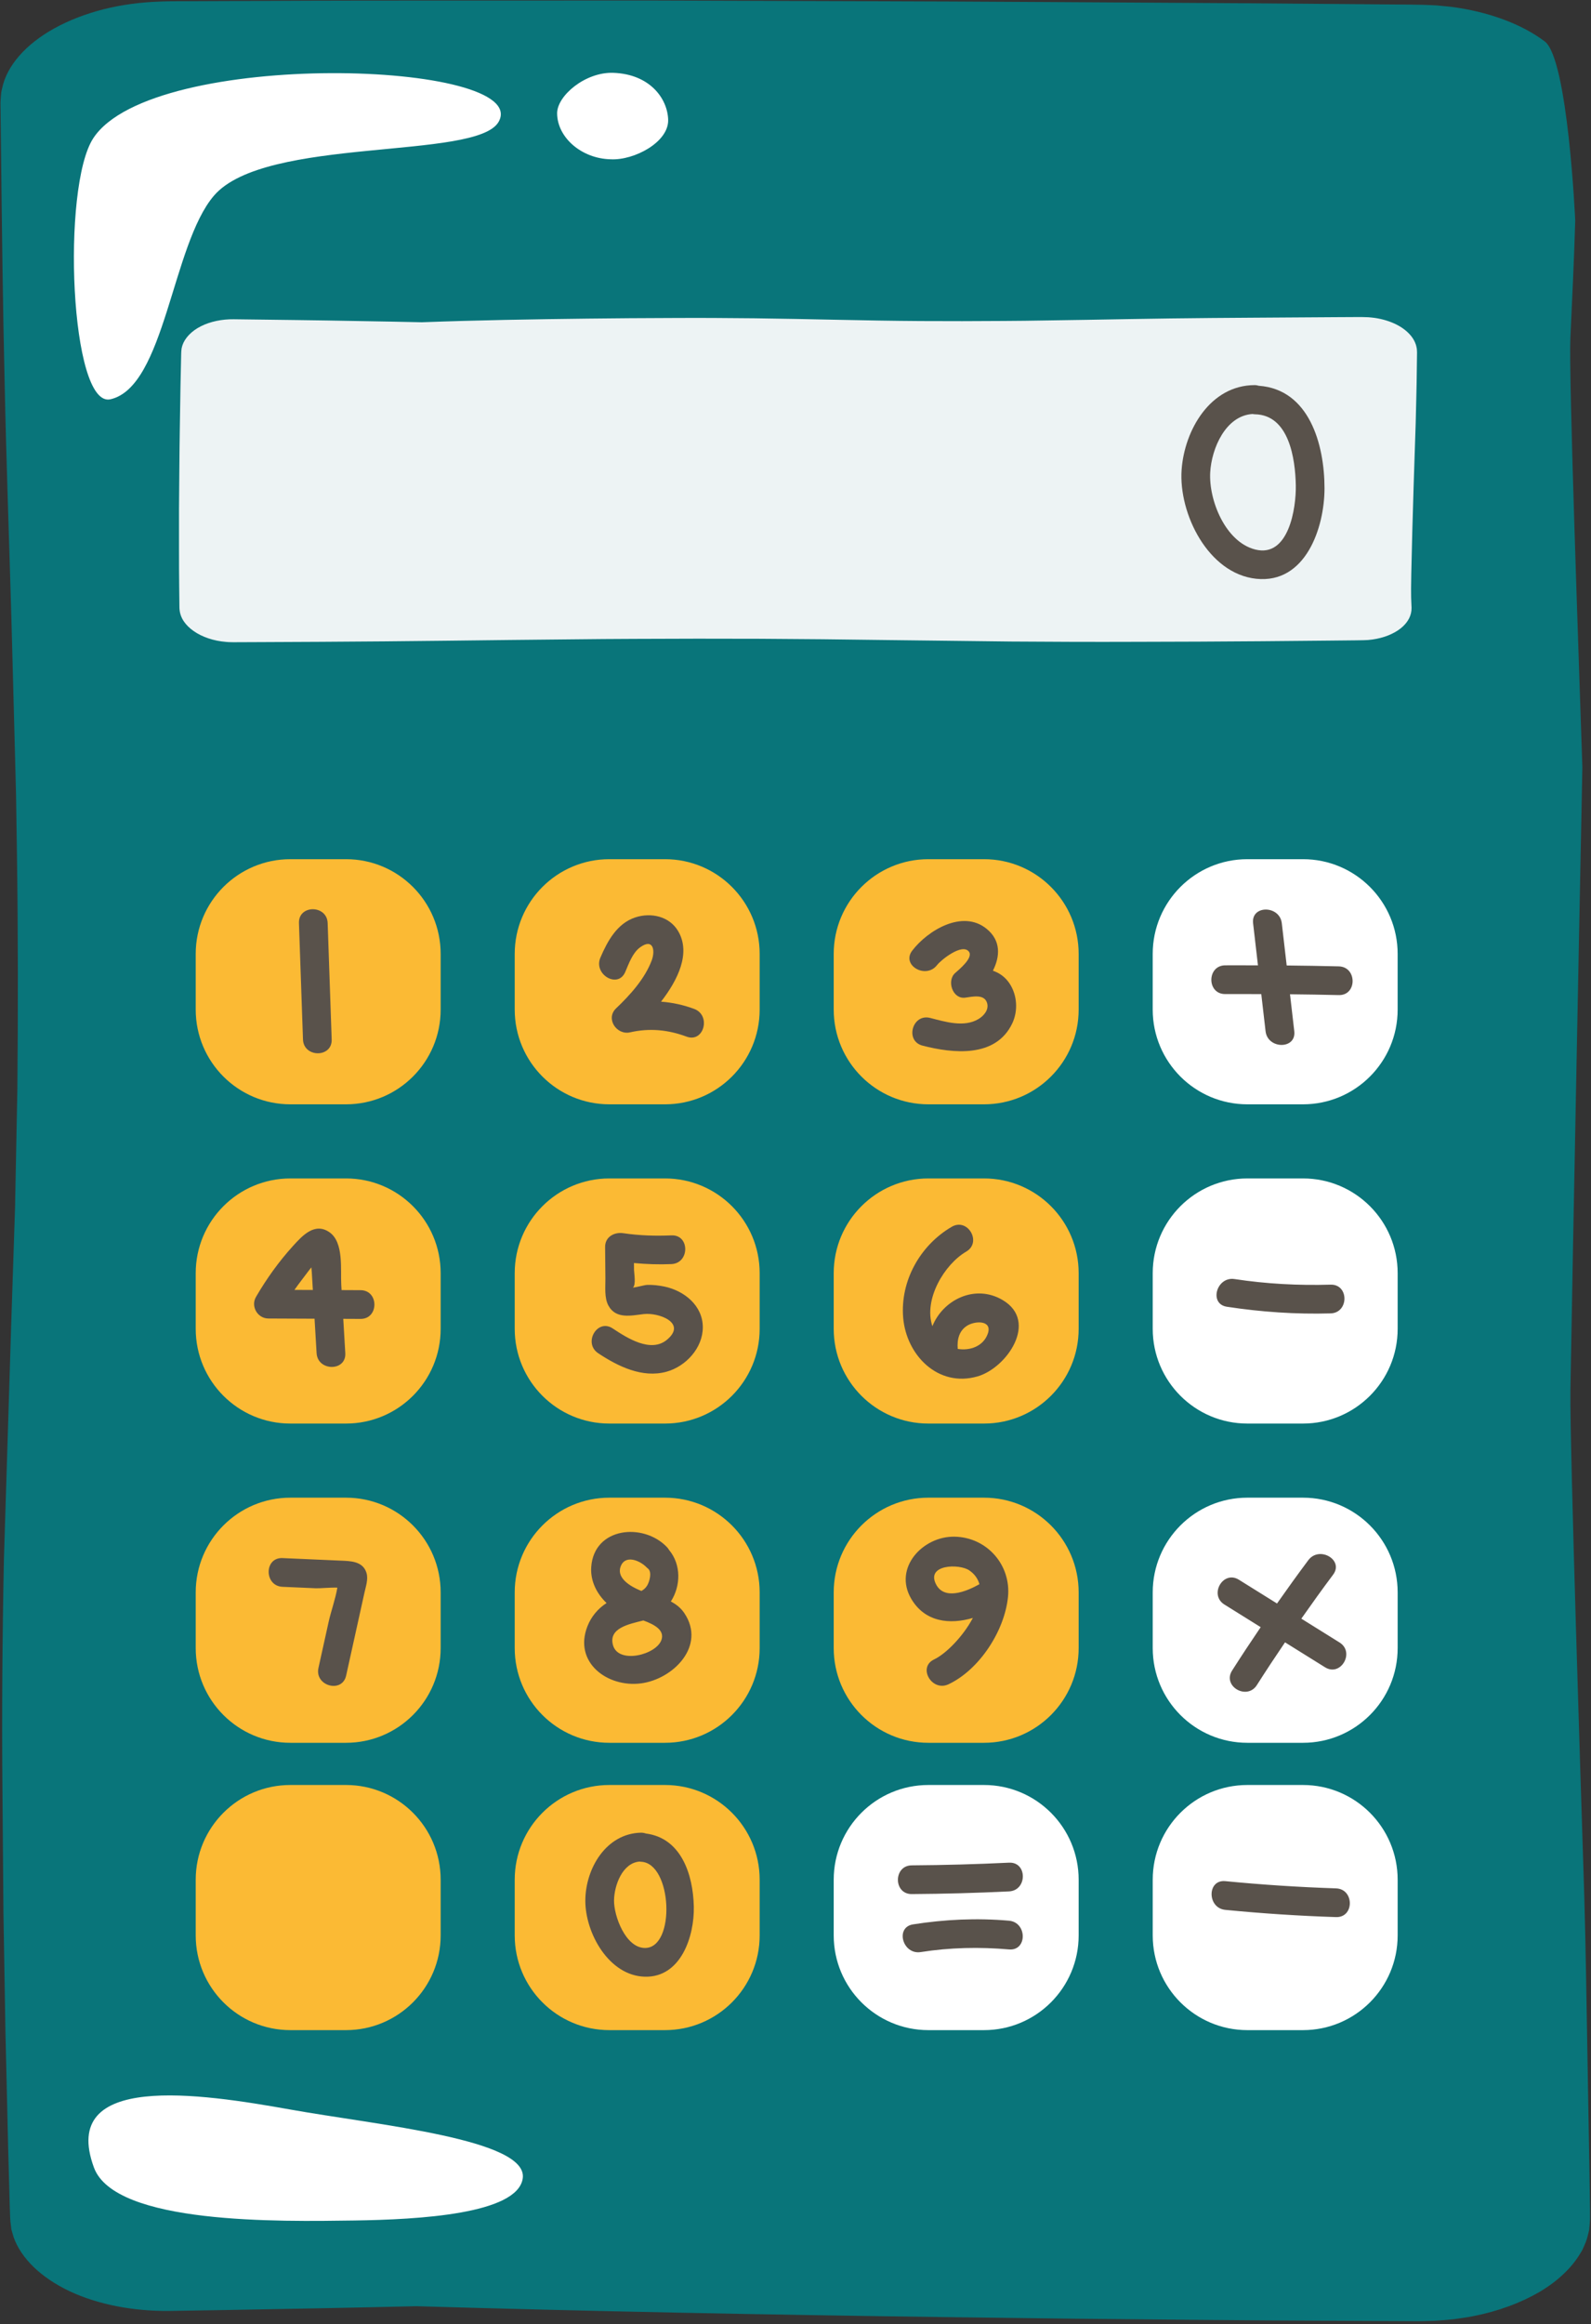 <svg xmlns="http://www.w3.org/2000/svg" xmlns:xlink="http://www.w3.org/1999/xlink" width="744" zoomAndPan="magnify" viewBox="0 0 558 814.5" height="1086" preserveAspectRatio="xMidYMid meet" version="1.0"><rect x="0" y="0" width="558" height="814.5" fill="#333333" stroke="none"/><defs><clipPath id="4ba771c666"><path d="M 0.172 0 L 557.828 0 L 557.828 814 L 0.172 814 Z M 0.172 0 " clip-rule="nonzero"/></clipPath></defs><g clip-path="url(#4ba771c666)"><path fill="#09757a" d="M 557.648 777.516 C 557.625 778.719 557.469 780.188 557.352 781.512 C 557.004 782.859 556.75 784.219 556.25 785.547 C 555.637 786.859 555.25 788.215 554.379 789.48 C 551.383 794.641 546.414 799.387 539.918 803.234 C 533.371 807.039 525.398 810.02 516.648 811.711 C 514.484 812.168 512.215 812.418 509.996 812.766 C 507.738 812.988 505.465 813.207 503.191 813.336 L 499.766 813.43 C 498.621 813.457 497.438 813.488 496.555 813.473 L 490.809 813.441 L 467.82 813.328 C 452.5 813.254 437.172 813.188 421.848 813.02 L 375.875 812.594 L 329.902 812.02 C 268.609 811.203 207.312 810.016 146.016 808.223 C 122.898 808.766 99.781 809.211 76.668 809.605 L 59.328 809.875 C 53.148 809.938 46.879 809.402 40.938 808.234 C 34.988 807.078 29.359 805.293 24.406 802.969 C 19.48 800.625 15.227 797.777 11.891 794.566 C 8.547 791.363 6.133 787.801 4.793 784.086 L 3.98 781.277 L 3.645 778.43 C 3.504 776.613 3.504 774.969 3.422 773.23 L 2.859 752.637 L 1.898 711.441 L 1.207 670.25 L 0.871 629.059 C 0.609 601.598 0.812 574.137 1.367 546.676 L 3.926 464.289 L 5.281 423.098 L 6.086 381.906 C 6.352 354.441 6.344 326.984 5.945 299.52 L 5.637 278.926 L 5.102 258.328 L 4.012 217.137 C 3.23 189.676 2.215 162.215 1.641 134.75 C 0.996 107.293 0.66 79.832 0.359 52.371 L 0.242 42.074 L 0.18 36.926 C 0.184 36.48 0.156 36.102 0.184 35.602 L 0.289 34.09 C 0.359 33.078 0.418 32.07 0.719 31.07 C 2.34 23.008 9.133 15.395 19.148 9.891 C 24.152 7.129 29.965 4.875 36.27 3.262 C 42.586 1.664 49.402 0.766 56.238 0.543 L 58.805 0.461 C 59.652 0.438 60.285 0.449 61.035 0.441 L 65.371 0.426 L 91.375 0.32 C 114.492 0.195 137.605 0.195 160.723 0.188 L 230.07 0.184 C 276.301 0.371 322.535 0.414 368.766 0.723 L 438.113 1.148 L 472.789 1.43 L 490.125 1.578 C 493.086 1.617 495.738 1.594 498.957 1.688 C 500.609 1.754 502.27 1.789 503.914 1.898 L 508.816 2.379 C 521.793 4.023 533.664 8.379 541.766 14.516 C 549.934 20.621 552.465 77.301 552.465 77.301 C 552.078 91.031 551.387 104.762 550.766 118.492 C 550.152 132.223 553.805 232.504 554.969 268.914 C 554.969 268.914 551.352 450.965 550.777 487.375 C 550.516 505.578 554.648 633.016 555.223 651.219 C 555.867 669.426 556.207 687.629 556.504 705.832 L 557.449 760.449 L 557.645 774.102 Z M 557.648 777.516 " fill-opacity="1" fill-rule="nonzero"/></g><path fill="#edf3f4" d="M 477.785 111.113 C 478.43 111.117 479.215 111.152 479.922 111.176 C 480.641 111.246 481.363 111.297 482.074 111.398 C 482.777 111.523 483.5 111.605 484.176 111.781 C 486.93 112.395 489.465 113.41 491.516 114.738 C 493.547 116.078 495.141 117.707 496.043 119.496 C 496.289 119.938 496.422 120.402 496.605 120.855 C 496.727 121.316 496.84 121.781 496.91 122.246 L 496.961 122.945 C 496.977 123.18 496.992 123.422 496.984 123.602 L 496.969 124.777 L 496.906 129.477 C 496.867 132.609 496.832 135.738 496.742 138.871 L 496.516 148.27 L 496.207 157.668 C 495.77 170.199 494.711 204.711 494.918 209.438 L 495.062 212.98 C 495.094 214.246 494.809 215.527 494.188 216.742 C 493.57 217.957 492.617 219.109 491.375 220.121 C 490.125 221.129 488.602 221.996 486.891 222.68 C 485.18 223.363 483.277 223.855 481.293 224.129 L 479.793 224.297 L 478.273 224.363 C 477.305 224.395 476.426 224.395 475.5 224.41 L 464.504 224.523 L 442.512 224.723 L 420.52 224.863 L 398.527 224.93 C 383.867 224.984 369.207 224.941 354.543 224.828 L 310.562 224.305 L 288.57 224.031 L 266.578 223.863 C 251.914 223.812 237.254 223.812 222.594 223.895 L 211.598 223.957 L 200.602 224.066 L 178.609 224.289 C 163.949 224.449 149.289 224.656 134.629 224.773 C 119.965 224.906 105.305 224.973 90.645 225.035 L 85.145 225.059 L 82.398 225.07 C 82.16 225.07 81.957 225.078 81.691 225.07 L 80.883 225.051 C 80.344 225.035 79.805 225.023 79.273 224.961 C 74.969 224.629 70.902 223.242 67.965 221.191 C 66.492 220.172 65.285 218.984 64.426 217.691 C 63.574 216.402 63.094 215.008 62.973 213.609 L 62.934 213.086 C 62.922 212.914 62.926 212.785 62.922 212.629 L 62.914 211.746 L 62.895 209.973 L 62.855 206.43 C 62.789 201.703 62.789 196.977 62.785 192.25 L 62.785 178.074 C 62.883 168.621 62.906 159.172 63.07 149.719 L 63.297 135.543 L 63.449 128.453 L 63.527 124.91 C 63.547 124.305 63.535 123.762 63.586 123.105 C 63.621 122.766 63.641 122.43 63.695 122.094 L 63.953 121.09 C 64.832 118.438 67.16 116.008 70.434 114.355 C 73.695 112.684 77.895 111.832 81.961 111.887 L 103.953 112.164 C 111.285 112.246 118.617 112.387 125.945 112.516 C 133.277 112.641 140.605 112.766 147.938 112.938 C 167.375 112.211 186.812 111.891 206.25 111.656 L 220.832 111.516 L 235.41 111.445 C 245.129 111.391 254.848 111.434 264.566 111.547 C 284.004 111.781 303.441 112.395 322.883 112.512 C 332.602 112.566 342.32 112.562 352.039 112.48 L 359.328 112.418 L 366.617 112.309 L 381.195 112.086 C 390.914 111.926 400.637 111.723 410.352 111.602 C 420.074 111.469 429.789 111.402 439.512 111.34 L 468.668 111.148 L 475.957 111.109 Z M 477.785 111.113 " fill-opacity="1" fill-rule="nonzero"/><path fill="#fbba34" d="M 121.352 387.016 L 101.84 387.016 C 83.504 387.016 68.641 372.152 68.641 353.812 L 68.641 334.309 C 68.641 315.969 83.504 301.105 101.84 301.105 L 121.352 301.105 C 139.688 301.105 154.551 315.969 154.551 334.309 L 154.551 353.812 C 154.551 372.152 139.688 387.016 121.352 387.016 Z M 266.43 353.812 L 266.43 334.309 C 266.43 315.969 251.566 301.105 233.23 301.105 L 213.723 301.105 C 195.387 301.105 180.523 315.969 180.523 334.309 L 180.523 353.812 C 180.523 372.152 195.387 387.016 213.723 387.016 L 233.23 387.016 C 251.566 387.016 266.43 372.152 266.43 353.812 Z M 378.309 353.812 L 378.309 334.309 C 378.309 315.969 363.445 301.105 345.109 301.105 L 325.602 301.105 C 307.266 301.105 292.402 315.969 292.402 334.309 L 292.402 353.812 C 292.402 372.152 307.266 387.016 325.602 387.016 L 345.109 387.016 C 363.445 387.016 378.309 372.152 378.309 353.812 Z M 154.551 465.695 L 154.551 446.188 C 154.551 427.852 139.688 412.988 121.352 412.988 L 101.84 412.988 C 83.504 412.988 68.641 427.852 68.641 446.188 L 68.641 465.695 C 68.641 484.031 83.504 498.895 101.84 498.895 L 121.352 498.895 C 139.688 498.895 154.551 484.031 154.551 465.695 Z M 266.43 465.695 L 266.43 446.188 C 266.43 427.852 251.566 412.988 233.23 412.988 L 213.723 412.988 C 195.387 412.988 180.523 427.852 180.523 446.188 L 180.523 465.695 C 180.523 484.031 195.387 498.895 213.723 498.895 L 233.23 498.895 C 251.566 498.895 266.43 484.031 266.43 465.695 Z M 378.309 465.695 L 378.309 446.188 C 378.309 427.852 363.445 412.988 345.109 412.988 L 325.602 412.988 C 307.266 412.988 292.402 427.852 292.402 446.188 L 292.402 465.695 C 292.402 484.031 307.266 498.895 325.602 498.895 L 345.109 498.895 C 363.445 498.895 378.309 484.031 378.309 465.695 Z M 154.551 577.574 L 154.551 558.066 C 154.551 539.73 139.688 524.867 121.352 524.867 L 101.84 524.867 C 83.504 524.867 68.641 539.73 68.641 558.066 L 68.641 577.574 C 68.641 595.91 83.504 610.773 101.84 610.773 L 121.352 610.773 C 139.688 610.773 154.551 595.91 154.551 577.574 Z M 266.43 577.574 L 266.43 558.066 C 266.43 539.73 251.566 524.867 233.23 524.867 L 213.723 524.867 C 195.387 524.867 180.523 539.73 180.523 558.066 L 180.523 577.574 C 180.523 595.91 195.387 610.773 213.723 610.773 L 233.23 610.773 C 251.566 610.773 266.43 595.91 266.43 577.574 Z M 378.309 577.574 L 378.309 558.066 C 378.309 539.73 363.445 524.867 345.109 524.867 L 325.602 524.867 C 307.266 524.867 292.402 539.73 292.402 558.066 L 292.402 577.574 C 292.402 595.91 307.266 610.773 325.602 610.773 L 345.109 610.773 C 363.445 610.773 378.309 595.91 378.309 577.574 Z M 154.551 678.27 L 154.551 658.762 C 154.551 640.426 139.688 625.559 121.352 625.559 L 101.84 625.559 C 83.504 625.559 68.641 640.426 68.641 658.762 L 68.641 678.27 C 68.641 696.605 83.504 711.469 101.84 711.469 L 121.352 711.469 C 139.688 711.469 154.551 696.605 154.551 678.27 Z M 266.43 678.27 L 266.43 658.762 C 266.43 640.426 251.566 625.559 233.23 625.559 L 213.723 625.559 C 195.387 625.559 180.523 640.426 180.523 658.762 L 180.523 678.27 C 180.523 696.605 195.387 711.469 213.723 711.469 L 233.23 711.469 C 251.566 711.469 266.43 696.605 266.43 678.27 Z M 266.43 678.27 " fill-opacity="1" fill-rule="nonzero"/><path fill="#ffffff" d="M 456.988 387.016 L 437.48 387.016 C 419.145 387.016 404.281 372.152 404.281 353.812 L 404.281 334.309 C 404.281 315.969 419.145 301.105 437.48 301.105 L 456.988 301.105 C 475.324 301.105 490.188 315.969 490.188 334.309 L 490.188 353.812 C 490.191 372.152 475.324 387.016 456.988 387.016 Z M 490.191 465.695 L 490.191 446.188 C 490.191 427.852 475.328 412.988 456.992 412.988 L 437.484 412.988 C 419.148 412.988 404.285 427.852 404.285 446.188 L 404.285 465.695 C 404.285 484.031 419.148 498.895 437.484 498.895 L 456.992 498.895 C 475.324 498.895 490.191 484.031 490.191 465.695 Z M 490.191 577.574 L 490.191 558.066 C 490.191 539.73 475.328 524.867 456.992 524.867 L 437.484 524.867 C 419.148 524.867 404.285 539.73 404.285 558.066 L 404.285 577.574 C 404.285 595.91 419.148 610.773 437.484 610.773 L 456.992 610.773 C 475.324 610.773 490.191 595.91 490.191 577.574 Z M 378.309 678.27 L 378.309 658.762 C 378.309 640.426 363.445 625.559 345.109 625.559 L 325.602 625.559 C 307.266 625.559 292.402 640.426 292.402 658.762 L 292.402 678.27 C 292.402 696.605 307.266 711.469 325.602 711.469 L 345.109 711.469 C 363.445 711.469 378.309 696.605 378.309 678.27 Z M 490.191 678.27 L 490.191 658.762 C 490.191 640.426 475.328 625.559 456.992 625.559 L 437.484 625.559 C 419.148 625.559 404.285 640.426 404.285 658.762 L 404.285 678.27 C 404.285 696.605 419.148 711.469 437.484 711.469 L 456.992 711.469 C 475.324 711.469 490.191 696.605 490.191 678.27 Z M 101.746 739.285 C 70.09 733.633 20.66 726.137 32.934 759.598 C 40.301 779.691 98.336 778.547 124.207 778.184 C 146.953 777.863 181.316 775.934 183.324 763.527 C 185.566 749.695 132.426 744.766 101.746 739.285 Z M 32.715 48.438 C 21.512 65.535 24.598 143.164 38.738 139.93 C 57.914 135.551 60.242 85.832 75.035 68.574 C 92.973 47.645 167.23 56.25 174.883 42.688 C 186.938 21.32 53.531 16.664 32.715 48.438 Z M 214.195 55.824 C 222.395 56.25 234.555 49.844 234.34 41.98 C 234.137 34.605 227.996 25.988 215.109 25.523 C 205.285 25.168 195.348 33.574 195.395 39.738 C 195.457 48.172 203.93 55.602 214.195 55.824 Z M 214.195 55.824 " fill-opacity="1" fill-rule="nonzero"/><path fill="#59524b" d="M 106.262 364.27 C 105.789 350.68 105.32 337.094 104.848 323.504 C 104.625 317.012 114.695 317.043 114.918 323.504 C 115.387 337.094 115.859 350.68 116.328 364.27 C 116.555 370.762 106.484 370.73 106.262 364.27 Z M 243.465 353.578 C 239.641 352.156 235.758 351.336 231.844 351.039 C 237.707 343.477 242.359 334.07 237.879 326.375 C 234.809 321.102 228.32 319.699 222.812 321.512 C 216.398 323.625 213.078 329.797 210.578 335.586 C 208.035 341.473 216.707 346.609 219.273 340.668 C 220.535 337.742 221.832 333.941 224.504 331.996 C 229.031 328.699 229.902 333 228.578 336.559 C 226.18 342.988 220.969 348.734 216.082 353.375 C 212.281 356.984 216.27 362.855 220.98 361.789 C 227.797 360.242 234.266 360.863 240.789 363.289 C 246.871 365.551 249.496 355.824 243.465 353.578 Z M 328.645 338.215 C 329.988 336.465 337.398 330.477 339.793 333.477 C 341.527 335.652 336.203 339.898 334.949 341.043 C 331.969 343.758 334.105 350.223 338.508 349.637 C 341.09 349.293 345.141 348.281 346.164 351.418 C 346.945 353.82 345.082 355.996 343.164 357.137 C 338.113 360.156 331.465 358.082 326.238 356.742 C 319.957 355.129 317.277 364.836 323.562 366.449 C 334.293 369.207 349.195 370.805 355 358.699 C 357.141 354.23 356.77 348.633 353.98 344.535 C 352.48 342.328 350.48 340.969 348.238 340.188 C 350.742 335.227 351.152 329.637 345.98 325.469 C 337.523 318.648 325.363 326.094 319.949 333.137 C 316 338.266 324.742 343.285 328.645 338.215 Z M 126.449 462.219 C 124.43 462.211 122.41 462.199 120.391 462.191 C 120.629 466.195 120.863 470.199 121.102 474.199 C 121.488 480.684 111.414 480.641 111.035 474.199 C 110.797 470.184 110.559 466.164 110.32 462.148 C 104.926 462.125 99.527 462.102 94.133 462.078 C 90.316 462.062 87.859 457.812 89.785 454.504 C 93.496 448.121 97.809 442.113 102.773 436.645 C 106.082 433 110.406 428.258 115.574 431.863 C 120.652 435.41 119.375 445.027 119.688 450.273 C 119.723 450.887 119.758 451.504 119.797 452.117 C 122.016 452.129 124.234 452.137 126.453 452.148 C 132.938 452.176 132.93 462.246 126.449 462.219 Z M 103.27 452.051 C 105.422 452.059 107.57 452.07 109.723 452.078 C 109.602 450.027 109.48 447.977 109.359 445.926 C 109.324 445.348 109.262 444.754 109.207 444.156 C 107.91 445.742 106.734 447.414 105.824 448.574 C 104.938 449.711 104.094 450.875 103.27 452.051 Z M 233.059 450.891 C 231.066 450.473 229.008 450.238 226.969 450.301 C 226.07 450.328 223.57 451.066 221.957 451.262 C 223.137 450.367 222.379 446.086 222.367 445.074 C 222.359 444.262 222.352 443.453 222.344 442.641 C 226.699 443.039 231.055 443.203 235.473 443.008 C 241.93 442.727 241.965 432.656 235.473 432.941 C 229.816 433.188 224.199 433.008 218.594 432.18 C 215.449 431.715 212.188 433.445 212.223 437.035 C 212.258 440.719 212.293 444.402 212.328 448.086 C 212.355 451.043 211.914 454.82 213.379 457.535 C 215.984 462.371 221.395 461.035 225.746 460.527 C 231.043 459.914 240.992 463.609 233.938 469.508 C 228.234 474.281 219.863 468.852 214.891 465.559 C 209.477 461.965 204.426 470.684 209.809 474.254 C 216.711 478.824 225.258 483.062 233.762 480.727 C 240.551 478.859 246.488 472.402 246.492 465.164 C 246.492 457.562 240.004 452.355 233.059 450.891 Z M 316.762 461.789 C 315.684 448.883 322.742 436.387 333.793 429.938 C 339.41 426.66 344.469 435.367 338.875 438.633 C 331.176 443.125 323.859 455.402 327.008 464.777 C 330.711 455.539 341.949 449.883 351.648 455.605 C 364.336 463.086 353.117 479.406 342.852 482.363 C 328.98 486.363 317.859 474.891 316.762 461.789 Z M 335.898 472.73 C 340.168 473.438 344.871 471.84 346.438 467.41 C 348.121 462.652 342.082 462.805 339.211 464.586 C 336.312 466.387 335.629 469.578 335.898 472.73 Z M 119.305 546.926 C 112.562 546.629 105.82 546.332 99.082 546.039 C 92.602 545.754 92.617 555.824 99.082 556.105 C 102.984 556.277 106.887 556.449 110.789 556.617 C 112.152 556.68 115.703 556.316 118.324 556.391 C 117.645 560.406 116.078 564.691 115.27 568.352 C 114.074 573.746 112.883 579.145 111.688 584.543 C 110.293 590.855 119.996 593.555 121.398 587.219 C 122.828 580.742 124.262 574.266 125.695 567.789 C 126.41 564.551 127.125 561.312 127.84 558.074 C 128.309 555.949 129.203 553.434 128.539 551.238 C 127.277 547.074 122.863 547.078 119.305 546.926 Z M 206.008 569.984 C 207.371 566.484 209.746 563.73 212.734 561.793 C 209.305 558.516 207.027 554.082 207.355 549.211 C 208.293 535.18 225.633 533.52 233.898 542.176 C 234.215 542.508 234.461 542.855 234.668 543.211 C 238.93 548.305 238.809 555.773 235.281 561.254 C 237.113 562.207 238.758 563.465 240.004 565.32 C 247.754 576.844 236.035 588.52 224.773 589.953 C 213.035 591.453 201.102 582.605 206.008 569.984 Z M 225.641 567.902 C 220.578 569.168 213.328 570.578 214.992 576.562 C 216.867 583.316 230.242 579.949 231.996 574.68 C 233.113 571.336 229.664 569.367 225.641 567.902 Z M 224.297 557.285 C 224.52 557.379 224.746 557.465 224.969 557.551 C 225.738 557.121 226.422 556.551 226.941 555.715 C 227.73 554.434 228.754 551.117 227.348 549.785 C 227.156 549.633 226.961 549.488 226.777 549.293 C 224.504 546.914 219.125 544.57 217.602 549.199 C 216.289 553.195 221.371 556.051 224.297 557.285 Z M 341.207 567.016 C 333.164 569.383 324.445 568.547 319.598 560.32 C 313.207 549.469 323.664 538.34 334.762 538.535 C 346.129 538.73 354.668 548.445 353.523 559.684 C 352.32 571.535 343.531 585.129 332.68 590.258 C 326.848 593.012 321.742 584.328 327.598 581.562 C 331.742 579.602 337.77 573.52 341.207 567.016 Z M 343.508 555.191 C 342.98 553.32 341.859 551.652 339.949 550.344 C 336.406 547.922 324.699 548.254 328.293 555.238 C 331.176 560.844 338.77 557.863 343.508 555.191 Z M 243.336 668.191 C 243.559 678.488 238.863 693.031 226.215 692.746 C 213.512 692.457 205.23 677.363 205.289 666.031 C 205.348 654.785 212.578 642.613 224.695 642.277 C 225.383 642.262 225.98 642.375 226.523 642.566 C 238.855 644.137 243.09 656.844 243.336 668.191 Z M 224.816 652.457 C 224.641 652.453 224.484 652.41 224.32 652.391 C 218.27 652.875 215.422 660.758 215.355 666.031 C 215.293 671.422 219.383 682.672 226.215 682.676 C 237.051 682.688 235.781 652.906 224.816 652.457 Z M 353.883 652.781 C 342.523 653.332 331.156 653.645 319.781 653.719 C 313.305 653.762 313.289 663.832 319.781 663.789 C 331.156 663.715 342.523 663.402 353.883 662.852 C 360.332 662.539 360.371 652.465 353.883 652.781 Z M 353.875 673.121 C 342.582 672.133 331.43 672.652 320.238 674.406 C 313.855 675.406 316.566 685.113 322.914 684.117 C 333.188 682.504 343.523 682.285 353.875 683.188 C 360.332 683.754 360.293 673.68 353.875 673.121 Z M 429.711 348.375 C 433.926 348.348 438.141 348.379 442.359 348.391 C 442.859 352.73 443.363 357.066 443.863 361.402 C 444.598 367.762 454.676 367.836 453.934 361.402 C 453.434 357.082 452.934 352.766 452.434 348.449 C 458.133 348.512 463.832 348.598 469.531 348.734 C 476.012 348.895 476.008 338.824 469.531 338.668 C 463.445 338.516 457.355 338.422 451.27 338.359 C 450.699 333.426 450.129 328.492 449.559 323.559 C 448.824 317.199 438.746 317.125 439.488 323.559 C 440.059 328.48 440.625 333.398 441.195 338.32 C 437.367 338.309 433.539 338.281 429.711 338.305 C 423.23 338.348 423.219 348.414 429.711 348.375 Z M 466.668 460.285 C 473.137 460.098 473.16 450.027 466.668 450.215 C 455.383 450.543 444.148 449.953 432.98 448.254 C 426.645 447.289 423.91 456.988 430.305 457.961 C 442.371 459.797 454.469 460.637 466.668 460.285 Z M 440.816 590.543 C 444.027 585.496 447.332 580.516 450.688 575.566 C 455.367 578.48 460.047 581.395 464.723 584.309 C 470.238 587.746 475.301 579.039 469.805 575.613 C 465.34 572.832 460.875 570.051 456.41 567.266 C 460.051 562.078 463.75 556.93 467.551 551.852 C 471.438 546.664 462.699 541.641 458.855 546.77 C 455.113 551.773 451.469 556.844 447.879 561.953 C 443.422 559.176 438.965 556.398 434.504 553.621 C 428.992 550.184 423.93 558.891 429.426 562.316 C 433.668 564.961 437.91 567.602 442.152 570.246 C 438.742 575.273 435.383 580.336 432.121 585.461 C 428.633 590.945 437.344 596.004 440.816 590.543 Z M 468.559 661.789 C 455.594 661.359 442.66 660.516 429.75 659.258 C 423.305 658.629 423.348 668.699 429.75 669.324 C 442.66 670.586 455.594 671.43 468.559 671.855 C 475.039 672.074 475.031 662.004 468.559 661.789 Z M 414.418 164.656 C 415.414 150.656 424.512 135.031 439.98 134.965 C 440.539 134.961 441.035 135.059 441.5 135.195 C 459.203 136.469 464.523 155.797 464.535 171.098 C 464.547 184.91 457.906 204.66 440.598 202.836 C 423.703 201.055 413.332 179.941 414.418 164.656 Z M 440.23 192.578 C 452.004 195.555 454.613 177.988 454.469 170.121 C 454.297 160.82 452.117 145.426 440.16 145.191 C 439.848 145.188 439.57 145.137 439.289 145.09 C 429.836 145.676 424.926 157.168 424.449 165.531 C 423.891 175.273 429.758 189.93 440.23 192.578 Z M 440.23 192.578 " fill-opacity="1" fill-rule="nonzero"/></svg>
